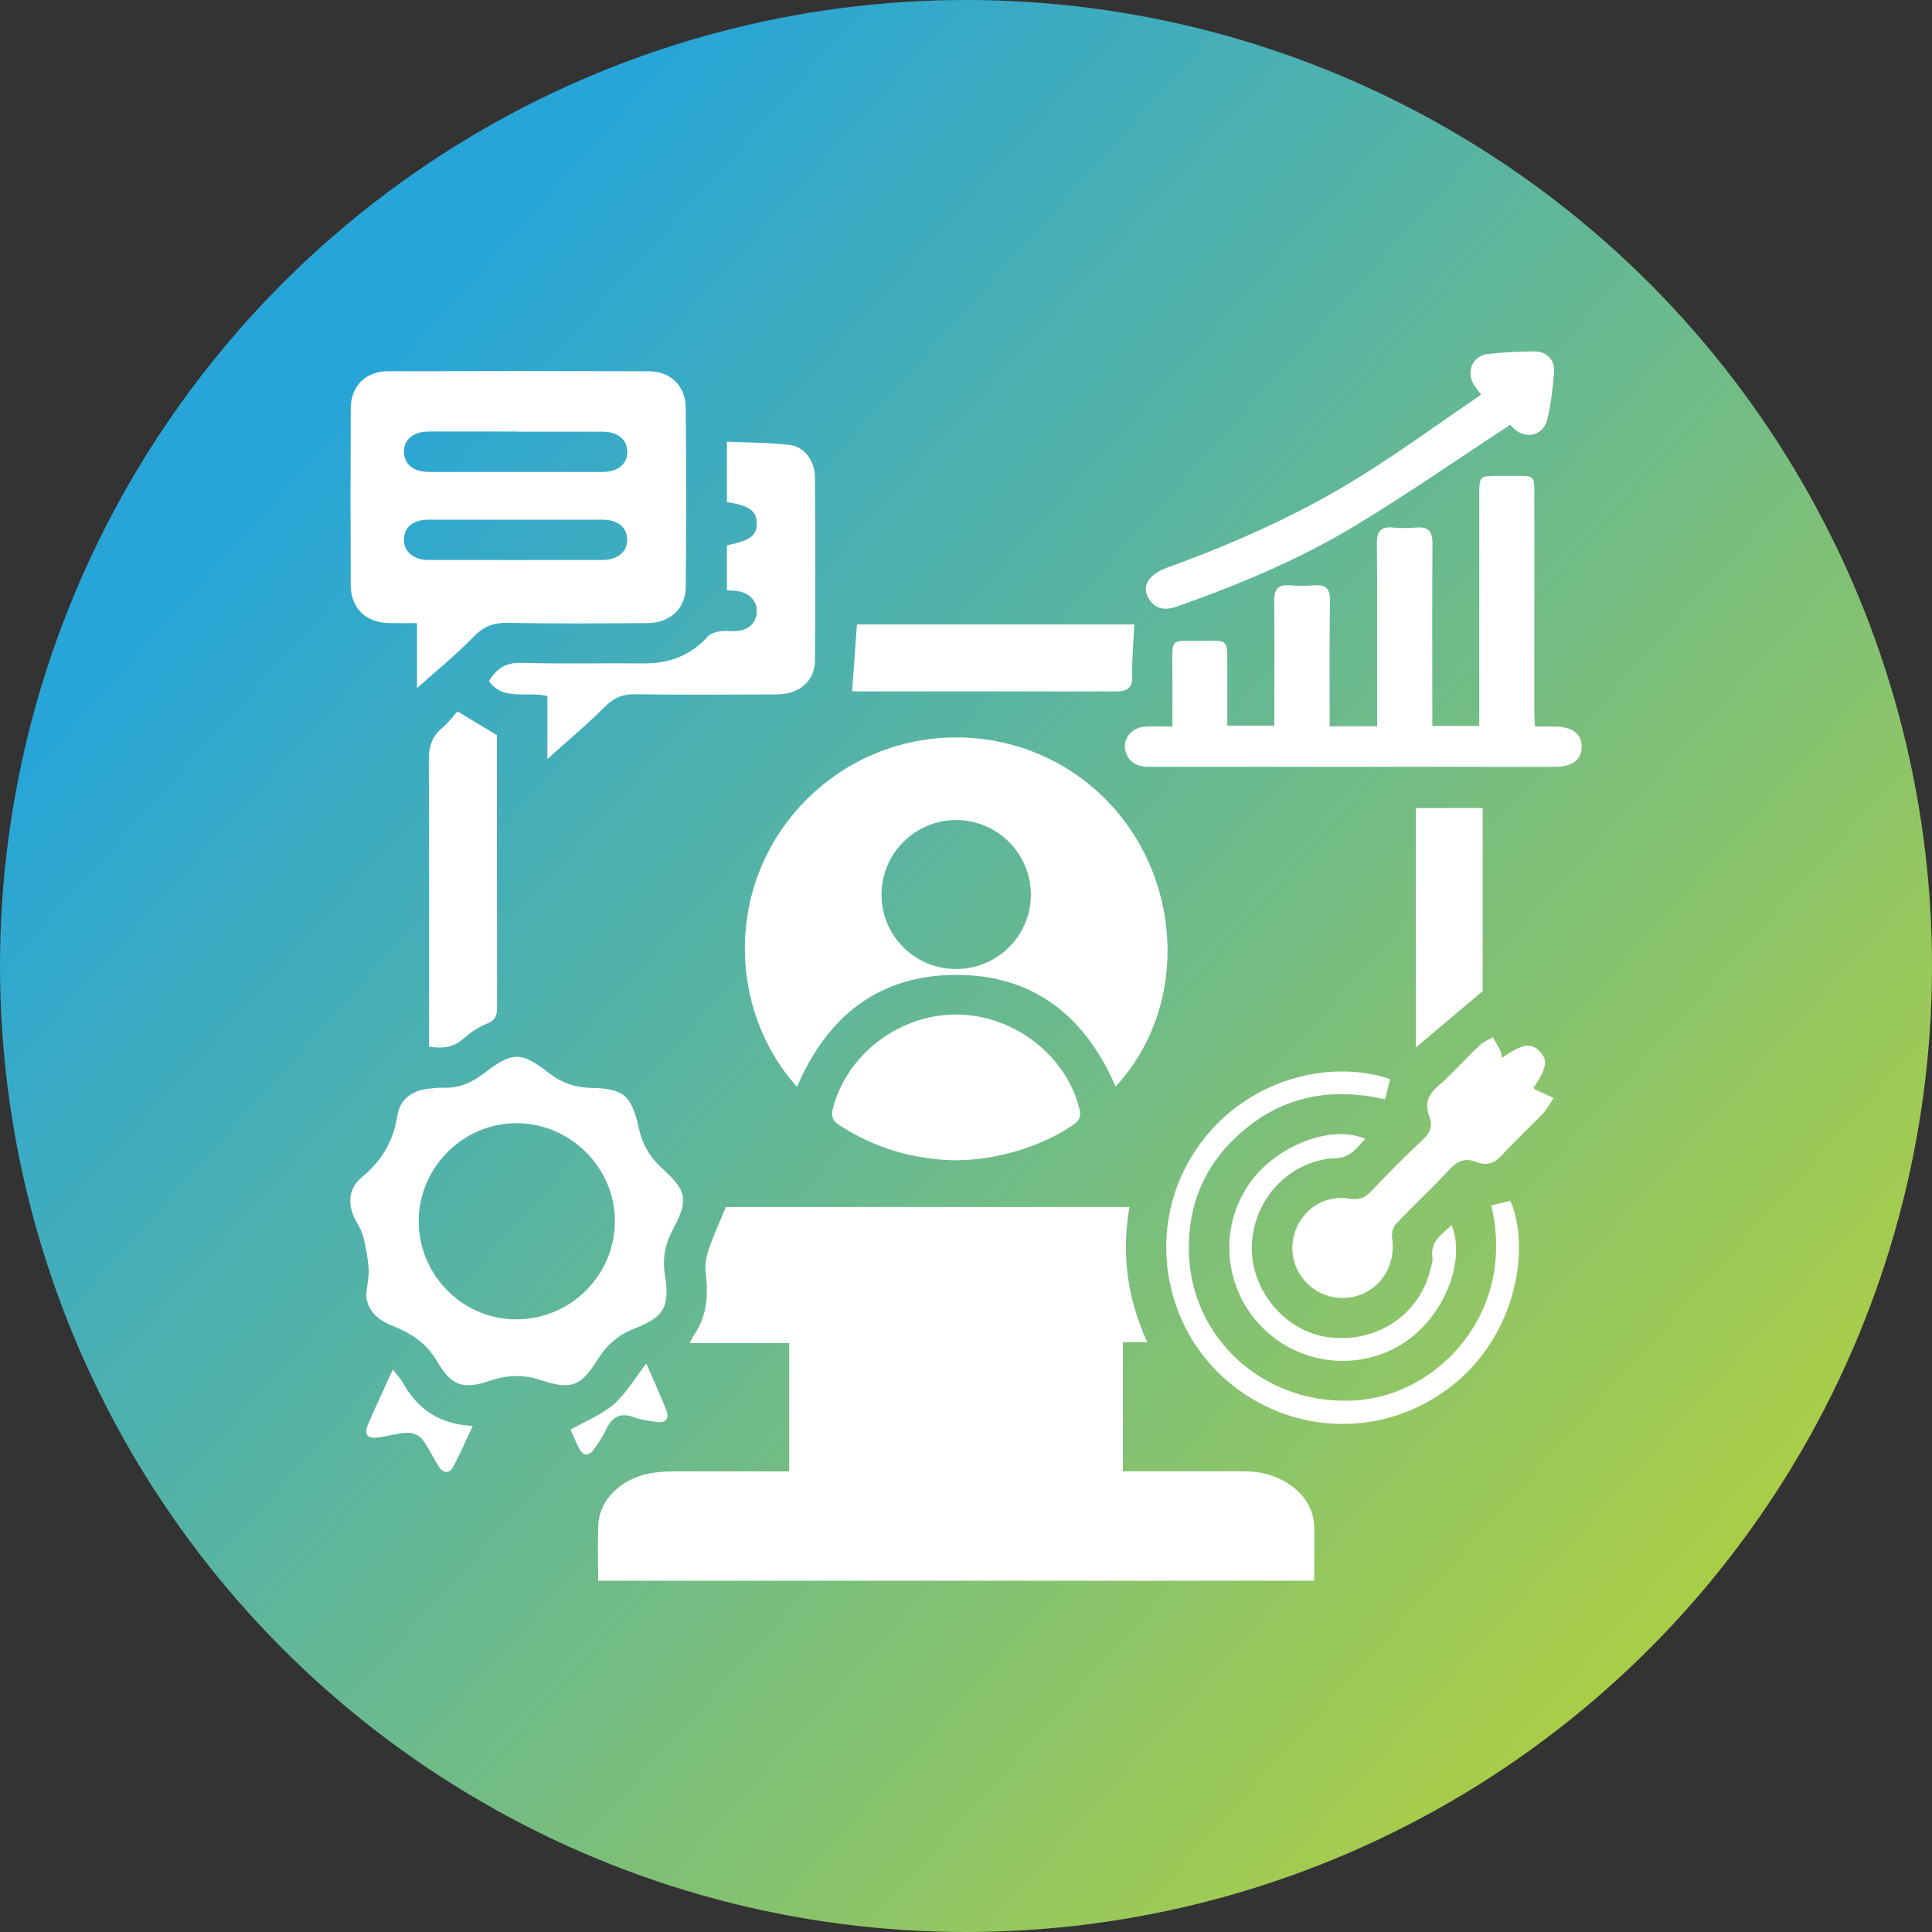 <?xml version="1.0" encoding="UTF-8"?>
<svg id="Layer_2" data-name="Layer 2" xmlns="http://www.w3.org/2000/svg" xmlns:xlink="http://www.w3.org/1999/xlink" viewBox="0 0 147.74 147.74">
  <rect x="0" y="0" width="147.74" height="147.74" fill="#333333" stroke="none"/>
  <defs>
    <style>
      .cls-1 {
        fill: #fff;
      }

      .cls-2 {
        fill: url(#linear-gradient);
      }
    </style>
    <linearGradient id="linear-gradient" x1="25.74" y1="30.72" x2="127.87" y2="122.28" gradientUnits="userSpaceOnUse">
      <stop offset="0" stop-color="#27a5d8"/>
      <stop offset="1" stop-color="#a9cd49"/>
    </linearGradient>
  </defs>
  <g id="Layer_1-2" data-name="Layer 1">
    <g>
      <circle class="cls-2" cx="73.87" cy="73.87" r="73.87"/>
      <g>
        <path class="cls-1" d="m45.74,120.89c0-1.48-.05-2.89.01-4.3.09-1.86,1.68-3.46,3.84-3.9.62-.13,1.27-.17,1.91-.17,2.92-.02,5.84,0,8.85,0v-9.81h-7.61c.16-.3.23-.5.35-.66,1.02-1.47,1.07-3.1.87-4.81-.07-.59.08-1.25.28-1.83.35-1.02.81-2,1.27-3.11h30.86c-.62,3.54-.19,6.95,1.36,10.33h-1.86v9.88c.35,0,.7,0,1.04,0,2.73,0,5.46,0,8.2,0,1.38,0,2.67.35,3.78,1.21,1.05.82,1.62,1.88,1.61,3.24,0,1.28,0,2.56,0,3.92h-54.76Z"/>
        <path class="cls-1" d="m60.94,83.1c-5.24-5.79-5.63-15.6.77-21.99,6.22-6.21,16.31-6.3,22.6-.22,6.2,5.99,6.68,16.08,1,22.2-2.31-5.37-6.29-8.55-12.18-8.54-5.87,0-9.86,3.12-12.18,8.56Zm12.19-9c3.15,0,5.71-2.56,5.7-5.7-.01-3.14-2.57-5.69-5.72-5.69-3.14,0-5.71,2.57-5.7,5.71,0,3.15,2.56,5.69,5.72,5.68Z"/>
        <path class="cls-1" d="m31.89,52.61v-4.96c-.77,0-1.47.01-2.16,0-1.77-.04-2.9-1.15-2.91-2.91-.02-4.5-.02-9,0-13.49,0-1.71,1.14-2.86,2.84-2.86,6.65-.02,13.3-.02,19.96,0,1.65,0,2.81,1.13,2.82,2.79.04,4.56.04,9.12,0,13.69-.01,1.69-1.21,2.77-2.94,2.78-3.57.02-7.13.05-10.7-.02-1.08-.02-1.82.28-2.59,1.07-1.38,1.42-2.94,2.68-4.32,3.92Zm7.55-12.87c-2.22,0-4.44,0-6.66,0-1.17,0-1.85.55-1.89,1.47-.04.94.71,1.61,1.87,1.61,4.44.01,8.87,0,13.31,0,1.18,0,1.92-.65,1.89-1.59-.02-.92-.72-1.48-1.87-1.49-2.22,0-4.44,0-6.66,0Zm.09-6.74c-2.25,0-4.5,0-6.75,0-1.18,0-1.92.64-1.89,1.59.03.92.74,1.49,1.88,1.5,4.44,0,8.87,0,13.31,0,1.18,0,1.92-.63,1.89-1.58-.03-.92-.74-1.49-1.88-1.5-2.19,0-4.37,0-6.56,0Z"/>
        <path class="cls-1" d="m101.67,55.54h3.64c0-.37,0-.71,0-1.05,0-4.31.02-8.61-.02-12.92,0-.92.27-1.31,1.21-1.23.61.05,1.22.05,1.83,0,.96-.08,1.22.36,1.21,1.25-.03,4.27-.01,8.55-.01,12.82,0,.35,0,.69,0,1.1h3.59v-1.18c0-5.53,0-11.06,0-16.58,0-1.31.05-1.36,1.35-1.36.48,0,.96,0,1.45,0,1.41,0,1.41,0,1.41,1.37,0,3.47,0,6.94,0,10.41,0,2.12,0,4.24,0,6.36,0,.31.03.63.05,1.03.54,0,1.01,0,1.48,0,1.37,0,2.11.56,2.09,1.57-.02.98-.73,1.51-2.05,1.51-6.81,0-13.63,0-20.44,0-3.54,0-7.07,0-10.61,0-.87,0-1.52-.31-1.77-1.17-.28-.94.43-1.84,1.49-1.91.64-.04,1.28,0,2.08,0,0-1.55,0-3.05,0-4.54,0-2.22-.17-2.02,2.03-2.01,2.3,0,2.17-.3,2.17,2.18,0,1.41,0,2.82,0,4.3h3.6c0-.35,0-.69,0-1.03,0-2.86.02-5.72-.01-8.58,0-.83.3-1.18,1.14-1.12.64.04,1.29.05,1.93,0,.87-.07,1.2.25,1.19,1.15-.04,2.83-.02,5.66-.02,8.48v1.13Z"/>
        <path class="cls-1" d="m28.02,98.85c.08-.77.22-1.32.17-1.85-.07-.84-.21-1.69-.43-2.5-.13-.49-.45-.92-.67-1.39-.53-1.16-.39-2.28.57-3.08,1.51-1.25,2.42-2.74,2.72-4.7.19-1.23,1.09-1.93,2.35-2.07.38-.04.77-.1,1.15-.08,1.19.05,2.17-.37,3.11-1.09,2.21-1.69,2.84-1.7,4.99-.03.96.74,1.98,1.1,3.19,1.13,2.51.05,3.13.57,3.67,3.04.27,1.24.83,2.24,1.78,3.1,1.92,1.73,2.04,2.43.84,4.68-.6,1.13-.82,2.23-.61,3.51.38,2.42-.06,3.18-2.32,4.07-1.23.48-2.12,1.24-2.81,2.35-1.29,2.07-2.04,2.36-4.31,1.61-1.31-.43-2.54-.43-3.85.01-2.17.73-3.02.45-4.17-1.51-.83-1.41-2.04-2.14-3.48-2.71-1.35-.54-1.95-1.49-1.9-2.5Zm4-5.54c-.04,4.13,3.28,7.54,7.38,7.58,4.16.05,7.58-3.3,7.62-7.45.04-4.08-3.34-7.5-7.44-7.55-4.09-.05-7.52,3.32-7.56,7.42Z"/>
        <path class="cls-1" d="m55.59,45.14v-3.44c1.8-.37,2.3-.75,2.28-1.71-.03-.94-.56-1.32-2.28-1.6v-4.61c1.64.07,3.27.05,4.87.26,1.08.14,1.85,1.26,1.86,2.41.03,4.69.04,9.38,0,14.07-.01,1.56-1.2,2.57-2.89,2.58-3.63.02-7.26.04-10.89-.01-.94-.01-1.58.26-2.26.93-1.45,1.45-3.03,2.77-4.42,4.02v-4.81c-1.56-.4-3.33.42-4.47-1.14.58-.98,1.3-1.44,2.5-1.4,3.11.09,6.23.01,9.35.04,1.94.01,3.58-.6,4.89-2.06.2-.22.58-.34.9-.39.41-.07.83,0,1.25-.02.94-.04,1.56-.62,1.59-1.46.03-.84-.55-1.46-1.48-1.6-.25-.04-.5-.04-.8-.06Z"/>
        <path class="cls-1" d="m73.08,88.73c-3.22-.06-6.19-.93-8.9-2.69-.52-.34-.64-.69-.49-1.27,1.06-4.15,5.11-7.23,9.5-7.19,4.37.04,8.36,3.15,9.36,7.24.13.55,0,.87-.47,1.19-2.41,1.66-5.87,2.72-8.99,2.71Z"/>
        <path class="cls-1" d="m114.86,80.89c1.6-1.1,2.21-1.19,2.89-.48.64.67.53,1.27-.48,2.78.04.04.08.09.12.12.47.22.94.43,1.41.65-.27.41-.5.86-.83,1.21-1.02,1.07-2.12,2.06-3.11,3.16-.58.64-1.19.83-1.95.53-.86-.34-1.46-.1-2.09.59-1.3,1.42-2.72,2.72-4.05,4.12-.23.24-.37.72-.32,1.05.26,1.74-.46,3.35-1.94,4.17-1.44.79-3.28.56-4.47-.57-1.22-1.14-1.56-2.91-.85-4.42.72-1.54,2.27-2.42,4.03-2.14.73.12,1.16-.06,1.64-.57,1.28-1.35,2.59-2.68,3.95-3.95.57-.53.76-1.05.49-1.77-.34-.91-.15-1.6.62-2.27,1.13-.99,2.14-2.13,3.23-3.17.28-.27.67-.41,1.01-.62.19.34.4.68.57,1.03.08.16.09.35.13.54Z"/>
        <path class="cls-1" d="m32.81,80.04v-1.16c0-6.9.02-13.81-.02-20.71,0-1.05.22-1.85,1.04-2.52.46-.38.82-.88,1.15-1.25,1.06.64,1.99,1.19,3.02,1.82v.71c0,6.71,0,13.42.01,20.13,0,.63-.14.96-.76,1.21-.67.27-1.3.71-1.85,1.19-.76.65-1.58.74-2.59.58Z"/>
        <path class="cls-1" d="m115.51,32.47c-3.98,2.6-7.83,5.28-11.83,7.7-4.29,2.6-8.91,4.53-13.65,6.2-.76.27-1.47.3-2.02-.36-.45-.55-.54-1.23-.08-1.77.3-.37.8-.64,1.26-.81,5.26-1.91,10.36-4.17,15.1-7.16,3.03-1.91,5.94-4.02,8.97-6.09-.28-.39-.43-.57-.56-.77-.6-.99-.08-2.21,1.06-2.34,1.18-.14,2.37-.19,3.56-.2.96,0,1.59.65,1.52,1.6-.1,1.21-.24,2.43-.52,3.61-.29,1.27-1.72,1.56-2.63.62-.13-.13-.24-.29-.18-.22Z"/>
        <path class="cls-1" d="m114.04,92.18c.53-.13.99-.25,1.45-.36,1.5,3.33.65,10.04-4.35,14.06-5.13,4.13-12.37,4-17.37-.35-4.89-4.25-6.03-11.56-2.65-17.09,3.55-5.81,10.38-7.56,15.19-5.92-.13.49-.25.98-.4,1.55-4.34-1.01-8.22-.15-11.47,2.96-2.42,2.32-3.58,5.23-3.53,8.57.09,6.8,5.85,11.93,12.77,11.49,6.15-.39,12.32-6.58,10.36-14.92Z"/>
        <path class="cls-1" d="m65.16,52.85c.13-1.73.25-3.38.37-5.1h21.21c-.06,1.33-.19,2.67-.16,4,.02.83-.36,1.08-1.06,1.12-.13,0-.26,0-.39,0-6.52,0-13.05,0-19.57,0-.16,0-.32-.01-.41-.02Z"/>
        <path class="cls-1" d="m113.38,61.79v14c-1.77,1.49-3.36,2.84-5.11,4.31v-18.31h5.11Z"/>
        <path class="cls-1" d="m104.41,87.09c-.65.64-1.07,1.42-2.21,1.47-3.54.13-6.33,3.07-6.47,6.66-.13,3.42,2.53,6.61,5.87,7.04,3.68.47,6.98-1.73,7.79-5.22.07-.28.19-.58.15-.85-.2-1.26.73-1.79,1.47-2.51,1.12,2.81-.64,7.06-3.67,9.02-3.44,2.22-8.01,1.69-10.87-1.25-2.9-2.98-3.29-7.59-.91-10.97,2.02-2.88,6.27-4.53,8.85-3.39Z"/>
        <path class="cls-1" d="m36.15,109.05c-.52,1.11-.96,2.1-1.46,3.06-.31.61-.78.6-1.16,0-.43-.67-.76-1.42-1.24-2.05-.22-.28-.71-.51-1.06-.5-.76.03-1.51.25-2.27.36-.88.13-1.16-.21-.81-1.02.59-1.35,1.21-2.68,1.89-4.17.29.38.56.64.73.95,1.14,2.07,2.85,3.25,5.38,3.36Z"/>
        <path class="cls-1" d="m49.43,104.28c.61,1.41,1.09,2.45,1.51,3.52.28.69-.03,1.05-.77.93-.57-.09-1.16-.15-1.69-.35-1.07-.41-1.69,0-2.14.95-.24.52-.57,1-.9,1.47-.4.57-.84.58-1.17-.07-.26-.51-.47-1.05-.64-1.41,1.15-.65,2.36-1.12,3.29-1.92.93-.81,1.58-1.94,2.5-3.12Z"/>
      </g>
    </g>
  </g>
</svg>